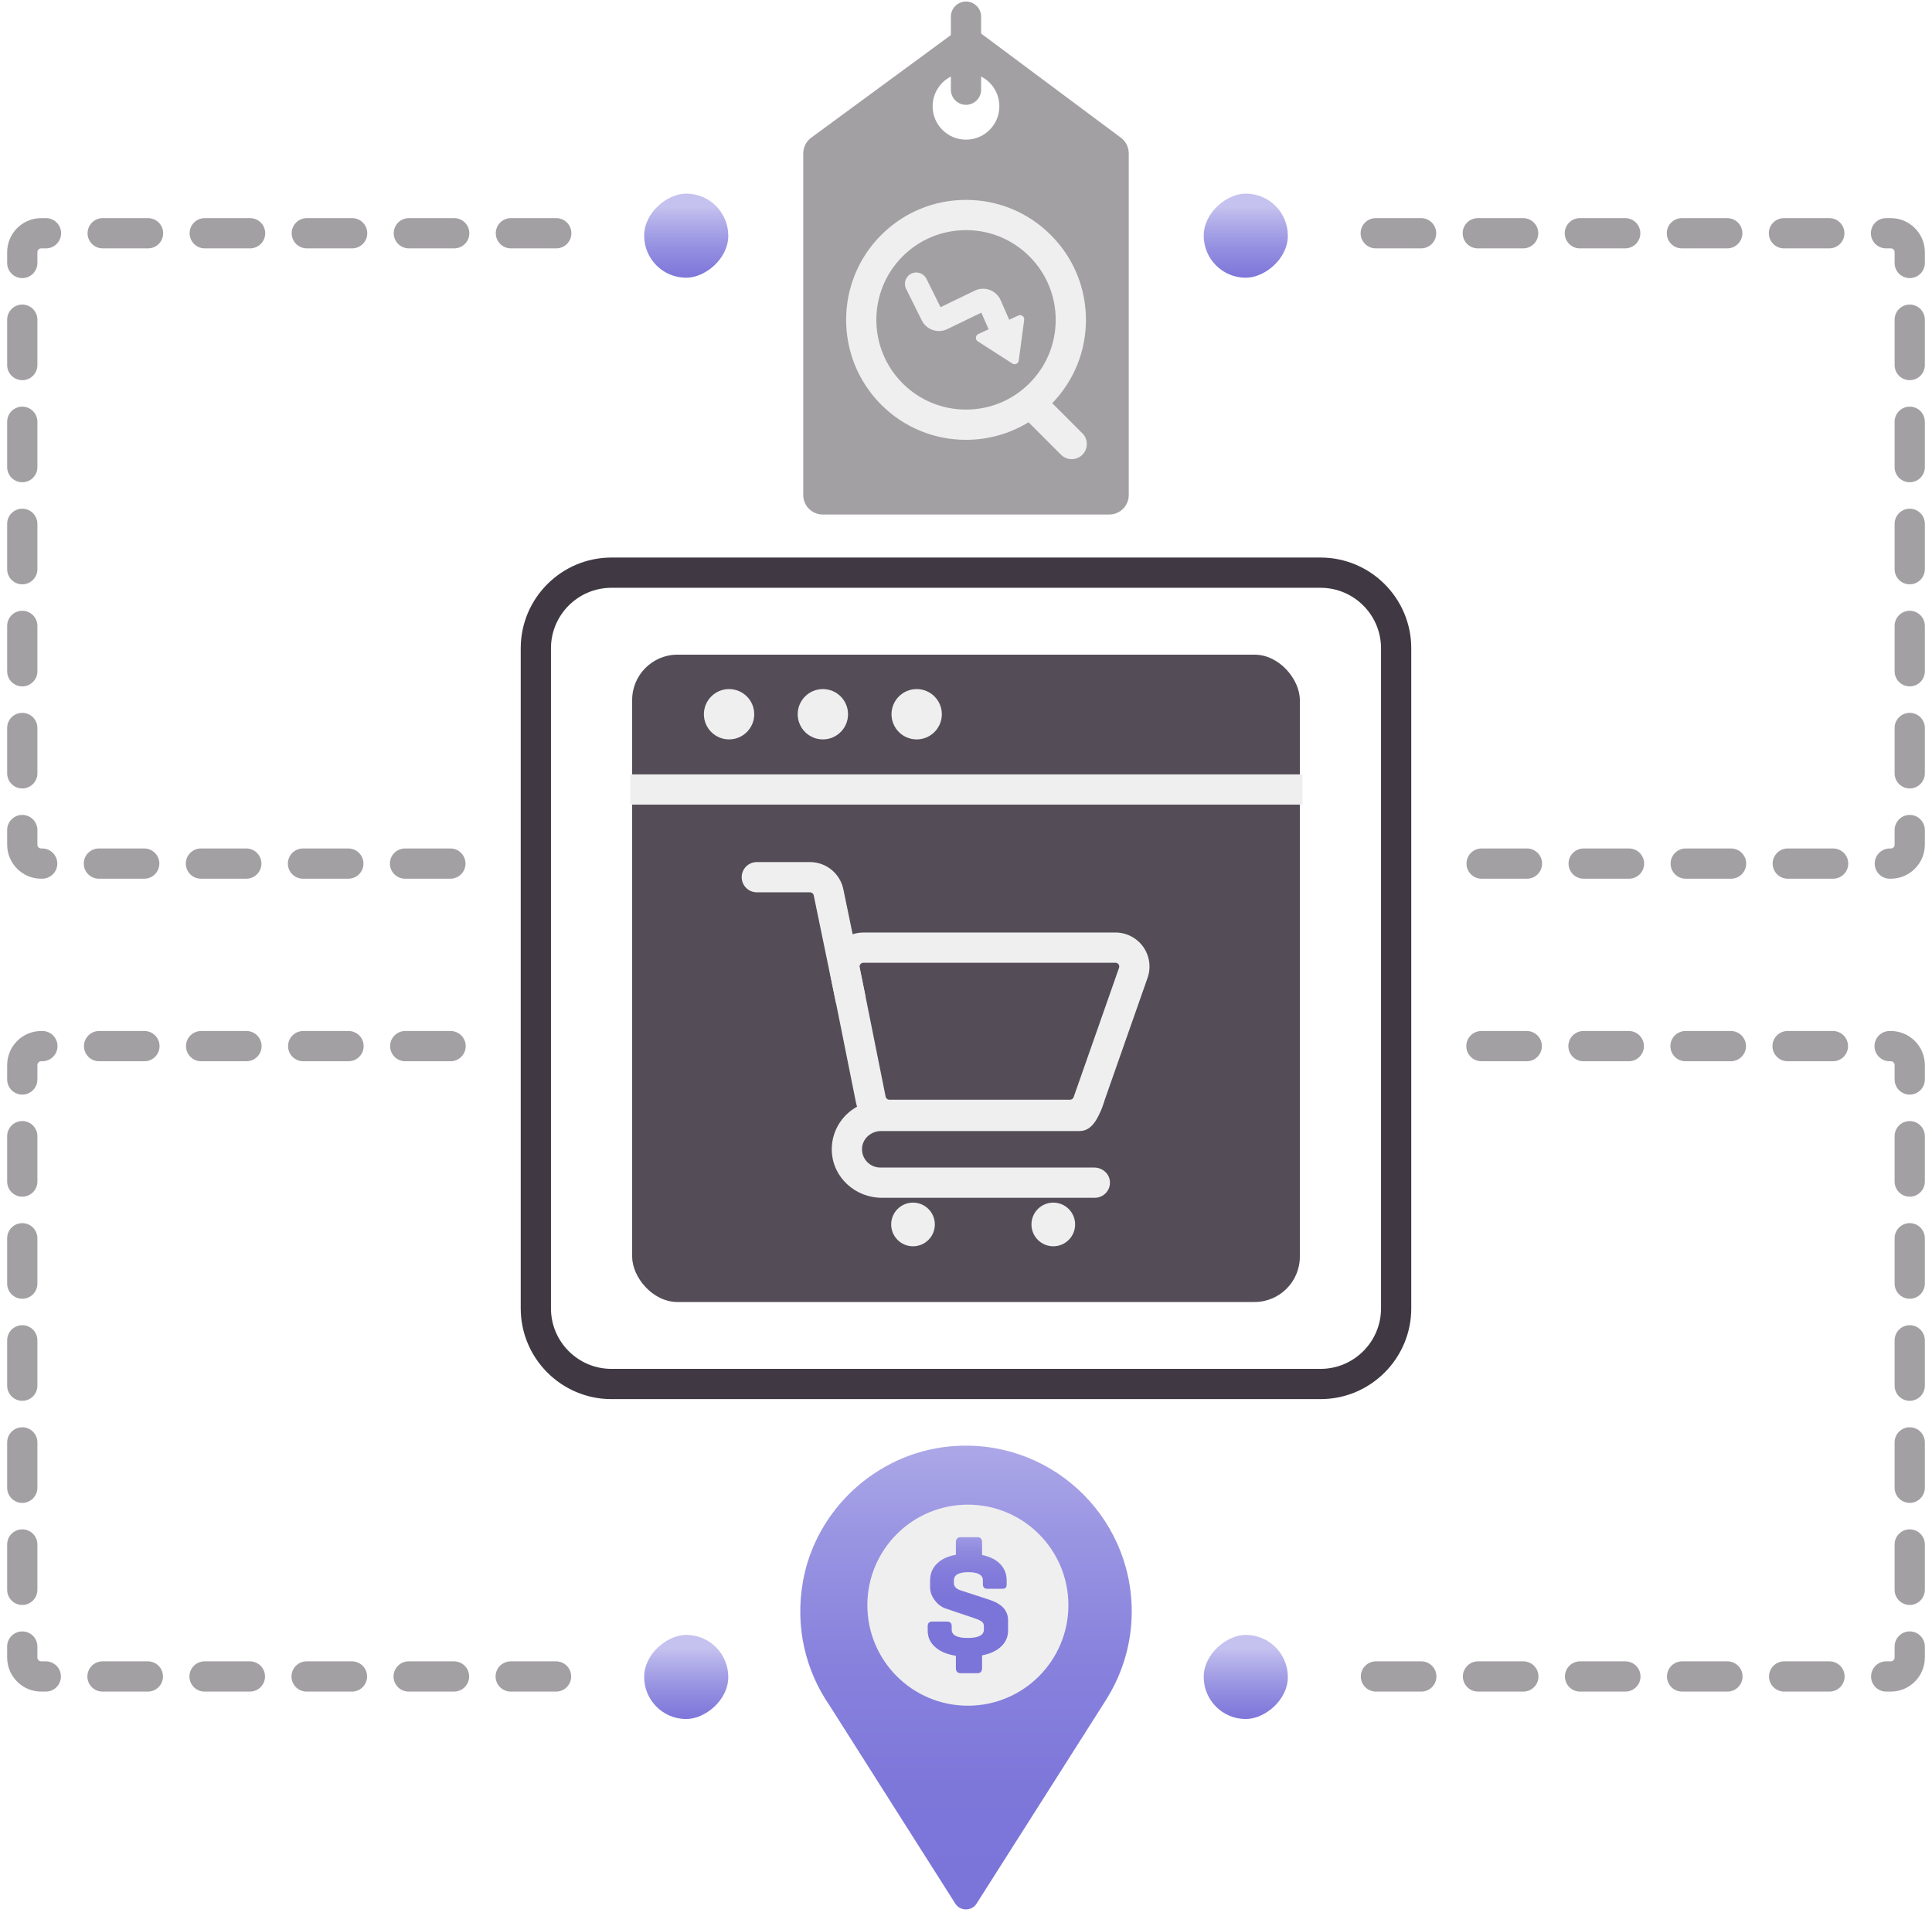 <?xml version="1.0" encoding="UTF-8"?><svg xmlns="http://www.w3.org/2000/svg" xmlns:xlink="http://www.w3.org/1999/xlink" viewBox="0 0 511.151 505.947"><defs><linearGradient id="d" x1="255.575" y1="350.061" x2="255.575" y2="509.918" gradientUnits="userSpaceOnUse"><stop offset=".034" stop-color="#c5c2ef"/><stop offset=".152" stop-color="#b2aee9"/><stop offset=".349" stop-color="#9a95e2"/><stop offset=".553" stop-color="#8882dd"/><stop offset=".765" stop-color="#7e77da"/><stop offset="1" stop-color="#7b74d9"/></linearGradient><linearGradient id="e" x1="256.071" y1="399.34" x2="256.071" y2="449.316" gradientUnits="userSpaceOnUse"><stop offset=".034" stop-color="#c5c2ef"/><stop offset=".078" stop-color="#b3afe9"/><stop offset=".146" stop-color="#9e99e3"/><stop offset=".227" stop-color="#8e88de"/><stop offset=".326" stop-color="#837cdb"/><stop offset=".466" stop-color="#7c75d9"/><stop offset=".854" stop-color="#7b74d9"/></linearGradient><linearGradient id="g" x1="253.748" y1="669.5" x2="278.237" y2="669.5" gradientTransform="translate(-83.225 1113.103) scale(1 -1)" gradientUnits="userSpaceOnUse"><stop offset=".138" stop-color="#c5c2ef"/><stop offset=".245" stop-color="#b8b4eb"/><stop offset=".566" stop-color="#9691e1"/><stop offset=".829" stop-color="#827bdb"/><stop offset="1" stop-color="#7b74d9"/></linearGradient><linearGradient id="h" x1="-127.512" x2="-103.023" gradientTransform="translate(298.035 731.843) scale(1 -1)" xlink:href="#g"/><linearGradient id="i" x1="253.748" y1="357.855" x2="278.237" y2="357.855" gradientTransform="translate(64.821 85.748)" xlink:href="#g"/><linearGradient id="j" x1="-127.512" y1="357.855" x2="-103.023" y2="357.855" gradientTransform="translate(446.081 -295.512)" xlink:href="#g"/></defs><g id="a"><path d="M349.38,147.486H161.77c-13.234,0-24,10.766-24,24v174.619c0,13.233,10.766,24,24,24h187.609c13.233,0,24-10.767,24-24V171.486c0-13.234-10.767-24-24-24Zm16,198.619c0,8.822-7.178,16-16,16H161.77c-8.822,0-16-7.178-16-16V171.486c0-8.822,7.178-16,16-16h187.609c8.822,0,16,7.178,16,16v174.619Z" style="fill:#403943;"/><rect x="167.249" y="173.174" width="176.653" height="171.242" rx="12" ry="12" style="fill:#544d57;"/><rect x="166.746" y="204.844" width="177.863" height="8" style="fill:#efefef;"/><circle cx="192.888" cy="188.935" r="6.657" style="fill:#efefef;"/><circle cx="217.707" cy="188.935" r="6.657" style="fill:#efefef;"/><circle cx="242.525" cy="188.935" r="6.657" style="fill:#efefef;"/><g><circle cx="241.556" cy="323.899" r="5.776" style="fill:#efefef;"/><circle cx="278.67" cy="323.899" r="5.776" style="fill:#efefef;"/></g><path d="M283.107,298.902h-47.816c-4.272,0-7.983-3.04-8.824-7.229l-6.866-34.227c-.533-2.655,.146-5.379,1.861-7.474,1.717-2.095,4.254-3.296,6.963-3.296h66.699c2.913,0,5.658,1.419,7.343,3.796s2.114,5.437,1.149,8.185l-12.017,34.227c-1.264,3.6-4.677,6.019-8.492,6.019Zm-54.683-44.227c-.392,0-.637,.199-.774,.366-.137,.167-.283,.446-.206,.83l6.866,34.227c.094,.466,.506,.804,.98,.804h47.816c.424,0,.803-.269,.943-.669l12.017-34.227c.142-.402,.009-.717-.127-.908-.137-.193-.389-.423-.816-.423h-66.699Z" style="fill:#efefef;"/><path d="M224.994,268.065c-1.857,0-3.522-1.301-3.913-3.191l-5.794-28.037c-.096-.462-.508-.798-.979-.798h-14.078c-2.209,0-4-1.791-4-4s1.791-4,4-4h14.078c4.248,0,7.955,3.02,8.813,7.179l5.794,28.036c.447,2.163-.944,4.279-3.107,4.727-.273,.057-.546,.084-.813,.084Z" style="fill:#efefef;"/><path d="M289.665,316.843l-56.402,0c-6.899,0-12.844-5.291-13.183-12.182-.363-7.365,5.524-13.473,12.811-13.473l59.271,.073c-1.659,5.135-3.523,7.927-6.527,7.927l-52.53-0c-2.52-0-4.774,1.838-5.018,4.346-.28,2.878,1.983,5.309,4.804,5.309l56.601-0c2.089-0,3.955,1.527,4.153,3.607,.228,2.386-1.642,4.393-3.981,4.393Z" style="fill:#efefef;"/></g><g id="b"><g><path d="M296.554,36.424l-37.62-28.03c-1.82-1.35-4.31-1.36-6.13-.02l-38.18,28.05c-1.33,.98-2.11,2.52-2.11,4.16v90.36c0,2.85,2.31,5.16,5.16,5.16h75.8c2.85,0,5.16-2.31,5.16-5.16V40.563c0-1.63-.77-3.16-2.08-4.14Zm-40.98,.52c-4.87,0-8.83-3.95-8.83-8.83,0-4.87,3.96-8.83,8.83-8.83,4.88,0,8.83,3.96,8.83,8.83,0,4.88-3.95,8.83-8.83,8.83Z" style="fill:#a3a0a4;"/><path d="M286.368,114.627l-7.976-7.976c5.75-5.947,8.917-13.749,8.917-22.042,0-8.476-3.301-16.445-9.295-22.438,0-0,.001,0,0-0-5.993-5.993-13.962-9.294-22.438-9.294-8.476,0-16.445,3.301-22.438,9.295-12.373,12.373-12.373,32.504,0,44.877,5.993,5.994,13.963,9.294,22.438,9.294,5.933,0,11.614-1.622,16.547-4.648l8.59,8.59c.78,.781,1.805,1.171,2.828,1.171s2.048-.391,2.828-1.171c1.562-1.562,1.562-4.095,0-5.657Zm-47.575-13.236c-9.253-9.253-9.253-24.31,0-33.563,4.483-4.483,10.443-6.952,16.782-6.952,6.34,0,12.3,2.469,16.782,6.952,4.482,4.482,6.951,10.442,6.951,16.782s-2.469,12.299-6.951,16.782c-4.482,4.483-10.442,6.952-16.782,6.952-6.339,0-12.299-2.469-16.782-6.952Z" style="fill:#efefef;"/><path d="M255.575,.411c-2.209,0-4,1.791-4,4V23.73c0,2.209,1.791,4,4,4s4-1.791,4-4V4.411c0-2.209-1.791-4-4-4Z" style="fill:#a3a0a4;"/><path d="M269.411,83.464l-2.405,1.114-2.268-5.173c-.549-1.253-1.6-2.243-2.883-2.717-1.282-.473-2.723-.405-3.957,.191l-9.061,4.379-3.733-7.515c-.737-1.483-2.537-2.089-4.021-1.352-1.483,.737-2.089,2.538-1.352,4.021l4.146,8.345c1.229,2.475,4.251,3.509,6.737,2.306l9.02-4.359,1.926,4.396-2.732,1.265c-.79,.366-.865,1.46-.132,1.93l9.144,5.869c.68,.436,1.583,.018,1.69-.783l1.439-10.77c.115-.863-.768-1.514-1.558-1.148Z" style="fill:#efefef;"/></g></g><g id="c"><g><path d="M251.161,382.628c-19.237,1.873-35.32,16.661-38.721,35.687-2.184,12.218,.795,23.772,7.037,32.834l33.255,52.391c1.315,2.071,4.336,2.072,5.652,.002l33.433-52.608c.18-.252,.324-.541,.505-.793l.757-1.225c4.001-6.596,6.344-14.346,6.344-22.636,0-25.671-22.066-46.201-48.262-43.651Z" style="fill:url(#d);"/><circle cx="256.071" cy="424.612" r="26.594" style="fill:#efefef;"/><path d="M261.626,423.131l-7.617-2.486c-1.093-.388-1.64-1.022-1.64-1.904v-.688c0-1.445,1.27-2.168,3.809-2.168,2.573,0,3.861,.723,3.861,2.168v1.005c0,.812,.388,1.217,1.163,1.217h3.914c.458,0,.775-.088,.952-.265,.176-.176,.265-.493,.265-.952v-1.005c0-1.692-.564-3.129-1.692-4.311-1.129-1.181-2.733-1.983-4.813-2.406v-3.332c0-.917-.405-1.375-1.217-1.375h-4.442c-.847,0-1.27,.458-1.27,1.375v3.279c-2.187,.388-3.87,1.182-5.051,2.38-1.183,1.199-1.772,2.663-1.772,4.39v1.852c0,1.163,.405,2.292,1.217,3.385,.811,1.094,1.798,1.834,2.962,2.222l7.669,2.592c.917,.317,1.542,.617,1.878,.899,.335,.282,.503,.652,.503,1.11v.952c0,1.48-1.429,2.222-4.285,2.222-2.821,0-4.23-.741-4.23-2.222v-.899c0-.811-.406-1.217-1.217-1.217h-3.914c-.812,0-1.217,.406-1.217,1.217v1.217c0,1.692,.661,3.13,1.983,4.311,1.322,1.182,3.147,1.948,5.475,2.301v3.227c0,.917,.423,1.375,1.27,1.375h4.442c.812,0,1.217-.458,1.217-1.375v-3.332c2.186-.424,3.879-1.217,5.078-2.381,1.198-1.163,1.798-2.538,1.798-4.125v-2.804c0-2.573-1.692-4.39-5.077-5.447Z" style="fill:url(#e);"/></g></g><g id="f"><rect x="170.425" y="432.476" width="22.254" height="22.254" rx="11.127" ry="11.127" transform="translate(625.156 262.051) rotate(90)" style="fill:url(#g);"/><rect x="170.425" y="51.216" width="22.254" height="22.254" rx="11.127" ry="11.127" transform="translate(243.896 -119.209) rotate(90)" style="fill:url(#h);"/><rect x="318.471" y="432.476" width="22.254" height="22.254" rx="11.127" ry="11.127" transform="translate(773.202 114.005) rotate(90)" style="fill:url(#i);"/><rect x="318.471" y="51.216" width="22.254" height="22.254" rx="11.127" ry="11.127" transform="translate(391.942 -267.255) rotate(90)" style="fill:url(#j);"/><path d="M147.118,447.471h-12c-2.209,0-4-1.791-4-4s1.791-4,4-4h12c2.209,0,4,1.791,4,4s-1.791,4-4,4Zm-27,0h-12c-2.209,0-4-1.791-4-4s1.791-4,4-4h12c2.209,0,4,1.791,4,4s-1.791,4-4,4Zm-27,0h-12c-2.209,0-4-1.791-4-4s1.791-4,4-4h12c2.209,0,4,1.791,4,4s-1.791,4-4,4Zm-27,0h-12c-2.209,0-4-1.791-4-4s1.791-4,4-4h12c2.209,0,4,1.791,4,4s-1.791,4-4,4Zm-27,0h-12c-2.209,0-4-1.791-4-4s1.791-4,4-4h12c2.209,0,4,1.791,4,4s-1.791,4-4,4Zm-27,0h-1.224c-4.962,0-9-4.037-9-9v-2.919c0-2.209,1.791-4,4-4s4,1.791,4,4v2.919c0,.552,.449,1,1,1h1.224c2.209,0,4,1.791,4,4s-1.791,4-4,4Zm-6.224-22.919c-2.209,0-4-1.791-4-4v-12c0-2.209,1.791-4,4-4s4,1.791,4,4v12c0,2.209-1.791,4-4,4Zm0-27c-2.209,0-4-1.791-4-4v-12c0-2.209,1.791-4,4-4s4,1.791,4,4v12c0,2.209-1.791,4-4,4Zm0-27c-2.209,0-4-1.791-4-4v-12c0-2.209,1.791-4,4-4s4,1.791,4,4v12c0,2.209-1.791,4-4,4Zm0-27c-2.209,0-4-1.791-4-4v-12c0-2.209,1.791-4,4-4s4,1.791,4,4v12c0,2.209-1.791,4-4,4Zm0-27c-2.209,0-4-1.791-4-4v-12c0-2.209,1.791-4,4-4s4,1.791,4,4v12c0,2.209-1.791,4-4,4Zm0-27c-2.209,0-4-1.791-4-4v-3.824c0-4.963,4.038-9,9-9h.319c2.209,0,4,1.791,4,4s-1.791,4-4,4h-.319c-.551,0-1,.448-1,1v3.824c0,2.209-1.791,4-4,4Zm113.319-8.824h-12c-2.209,0-4-1.791-4-4s1.791-4,4-4h12c2.209,0,4,1.791,4,4s-1.791,4-4,4Zm-27,0h-12c-2.209,0-4-1.791-4-4s1.791-4,4-4h12c2.209,0,4,1.791,4,4s-1.791,4-4,4Zm-27,0h-12c-2.209,0-4-1.791-4-4s1.791-4,4-4h12c2.209,0,4,1.791,4,4s-1.791,4-4,4Zm-27,0h-12c-2.209,0-4-1.791-4-4s1.791-4,4-4h12c2.209,0,4,1.791,4,4s-1.791,4-4,4Z" style="fill:#a3a0a4;"/><path d="M119.161,232.443h-12c-2.209,0-4-1.791-4-4s1.791-4,4-4h12c2.209,0,4,1.791,4,4s-1.791,4-4,4Zm-27,0h-12c-2.209,0-4-1.791-4-4s1.791-4,4-4h12c2.209,0,4,1.791,4,4s-1.791,4-4,4Zm-27,0h-12c-2.209,0-4-1.791-4-4s1.791-4,4-4h12c2.209,0,4,1.791,4,4s-1.791,4-4,4Zm-27,0h-12c-2.209,0-4-1.791-4-4s1.791-4,4-4h12c2.209,0,4,1.791,4,4s-1.791,4-4,4Zm-27,0h-.267c-4.962,0-9-4.038-9-9v-3.875c0-2.209,1.791-4,4-4s4,1.791,4,4v3.875c0,.551,.449,1,1,1h.267c2.209,0,4,1.791,4,4s-1.791,4-4,4Zm-5.267-23.875c-2.209,0-4-1.791-4-4v-12c0-2.209,1.791-4,4-4s4,1.791,4,4v12c0,2.209-1.791,4-4,4Zm0-27c-2.209,0-4-1.791-4-4v-12c0-2.209,1.791-4,4-4s4,1.791,4,4v12c0,2.209-1.791,4-4,4Zm0-27c-2.209,0-4-1.791-4-4v-12c0-2.209,1.791-4,4-4s4,1.791,4,4v12c0,2.209-1.791,4-4,4Zm0-27c-2.209,0-4-1.791-4-4v-12c0-2.209,1.791-4,4-4s4,1.791,4,4v12c0,2.209-1.791,4-4,4Zm0-27c-2.209,0-4-1.791-4-4v-12c0-2.209,1.791-4,4-4s4,1.791,4,4v12c0,2.209-1.791,4-4,4Zm0-27c-2.209,0-4-1.791-4-4v-2.868c0-4.962,4.038-9,9-9h1.275c2.209,0,4,1.791,4,4s-1.791,4-4,4h-1.275c-.551,0-1,.449-1,1v2.868c0,2.209-1.791,4-4,4Zm141.275-7.868h-12c-2.209,0-4-1.791-4-4s1.791-4,4-4h12c2.209,0,4,1.791,4,4s-1.791,4-4,4Zm-27,0h-12c-2.209,0-4-1.791-4-4s1.791-4,4-4h12c2.209,0,4,1.791,4,4s-1.791,4-4,4Zm-27,0h-12c-2.209,0-4-1.791-4-4s1.791-4,4-4h12c2.209,0,4,1.791,4,4s-1.791,4-4,4Zm-27,0h-12c-2.209,0-4-1.791-4-4s1.791-4,4-4h12c2.209,0,4,1.791,4,4s-1.791,4-4,4Zm-27,0h-12c-2.209,0-4-1.791-4-4s1.791-4,4-4h12c2.209,0,4,1.791,4,4s-1.791,4-4,4Z" style="fill:#a3a0a4;"/><path d="M500.257,447.471h-1.224c-2.209,0-4-1.791-4-4s1.791-4,4-4h1.224c.552,0,1-.448,1-1v-2.92c0-2.209,1.791-4,4-4s4,1.791,4,4v2.92c0,4.963-4.037,9-9,9Zm-16.224,0h-12c-2.209,0-4-1.791-4-4s1.791-4,4-4h12c2.209,0,4,1.791,4,4s-1.791,4-4,4Zm-27,0h-12c-2.209,0-4-1.791-4-4s1.791-4,4-4h12c2.209,0,4,1.791,4,4s-1.791,4-4,4Zm-27,0h-12c-2.209,0-4-1.791-4-4s1.791-4,4-4h12c2.209,0,4,1.791,4,4s-1.791,4-4,4Zm-27,0h-12c-2.209,0-4-1.791-4-4s1.791-4,4-4h12c2.209,0,4,1.791,4,4s-1.791,4-4,4Zm-27,0h-12c-2.209,0-4-1.791-4-4s1.791-4,4-4h12c2.209,0,4,1.791,4,4s-1.791,4-4,4Zm129.224-22.92c-2.209,0-4-1.791-4-4v-12c0-2.209,1.791-4,4-4s4,1.791,4,4v12c0,2.209-1.791,4-4,4Zm0-27c-2.209,0-4-1.791-4-4v-12c0-2.209,1.791-4,4-4s4,1.791,4,4v12c0,2.209-1.791,4-4,4Zm0-27c-2.209,0-4-1.791-4-4v-12c0-2.209,1.791-4,4-4s4,1.791,4,4v12c0,2.209-1.791,4-4,4Zm0-27c-2.209,0-4-1.791-4-4v-12c0-2.209,1.791-4,4-4s4,1.791,4,4v12c0,2.209-1.791,4-4,4Zm0-27c-2.209,0-4-1.791-4-4v-12c0-2.209,1.791-4,4-4s4,1.791,4,4v12c0,2.209-1.791,4-4,4Zm0-27c-2.209,0-4-1.791-4-4v-3.823c0-.552-.448-1-1-1h-.319c-2.209,0-4-1.791-4-4s1.791-4,4-4h.319c4.963,0,9,4.037,9,9v3.823c0,2.209-1.791,4-4,4Zm-20.319-8.823h-12c-2.209,0-4-1.791-4-4s1.791-4,4-4h12c2.209,0,4,1.791,4,4s-1.791,4-4,4Zm-27,0h-12c-2.209,0-4-1.791-4-4s1.791-4,4-4h12c2.209,0,4,1.791,4,4s-1.791,4-4,4Zm-27,0h-12c-2.209,0-4-1.791-4-4s1.791-4,4-4h12c2.209,0,4,1.791,4,4s-1.791,4-4,4Zm-27,0h-12c-2.209,0-4-1.791-4-4s1.791-4,4-4h12c2.209,0,4,1.791,4,4s-1.791,4-4,4Z" style="fill:#a3a0a4;"/><path d="M500.257,232.443h-.267c-2.209,0-4-1.791-4-4s1.791-4,4-4h.267c.552,0,1-.449,1-1v-3.876c0-2.209,1.791-4,4-4s4,1.791,4,4v3.876c0,4.962-4.037,9-9,9Zm-15.267,0h-12c-2.209,0-4-1.791-4-4s1.791-4,4-4h12c2.209,0,4,1.791,4,4s-1.791,4-4,4Zm-27,0h-12c-2.209,0-4-1.791-4-4s1.791-4,4-4h12c2.209,0,4,1.791,4,4s-1.791,4-4,4Zm-27,0h-12c-2.209,0-4-1.791-4-4s1.791-4,4-4h12c2.209,0,4,1.791,4,4s-1.791,4-4,4Zm-27,0h-12c-2.209,0-4-1.791-4-4s1.791-4,4-4h12c2.209,0,4,1.791,4,4s-1.791,4-4,4Zm101.267-23.876c-2.209,0-4-1.791-4-4v-12c0-2.209,1.791-4,4-4s4,1.791,4,4v12c0,2.209-1.791,4-4,4Zm0-27c-2.209,0-4-1.791-4-4v-12c0-2.209,1.791-4,4-4s4,1.791,4,4v12c0,2.209-1.791,4-4,4Zm0-27c-2.209,0-4-1.791-4-4v-12c0-2.209,1.791-4,4-4s4,1.791,4,4v12c0,2.209-1.791,4-4,4Zm0-27c-2.209,0-4-1.791-4-4v-12c0-2.209,1.791-4,4-4s4,1.791,4,4v12c0,2.209-1.791,4-4,4Zm0-27c-2.209,0-4-1.791-4-4v-12c0-2.209,1.791-4,4-4s4,1.791,4,4v12c0,2.209-1.791,4-4,4Zm0-27c-2.209,0-4-1.791-4-4v-2.867c0-.551-.448-1-1-1h-1.275c-2.209,0-4-1.791-4-4s1.791-4,4-4h1.275c4.963,0,9,4.038,9,9v2.867c0,2.209-1.791,4-4,4Zm-21.275-7.867h-12c-2.209,0-4-1.791-4-4s1.791-4,4-4h12c2.209,0,4,1.791,4,4s-1.791,4-4,4Zm-27,0h-12c-2.209,0-4-1.791-4-4s1.791-4,4-4h12c2.209,0,4,1.791,4,4s-1.791,4-4,4Zm-27,0h-12c-2.209,0-4-1.791-4-4s1.791-4,4-4h12c2.209,0,4,1.791,4,4s-1.791,4-4,4Zm-27,0h-12c-2.209,0-4-1.791-4-4s1.791-4,4-4h12c2.209,0,4,1.791,4,4s-1.791,4-4,4Zm-27,0h-12c-2.209,0-4-1.791-4-4s1.791-4,4-4h12c2.209,0,4,1.791,4,4s-1.791,4-4,4Z" style="fill:#a3a0a4;"/></g></svg>